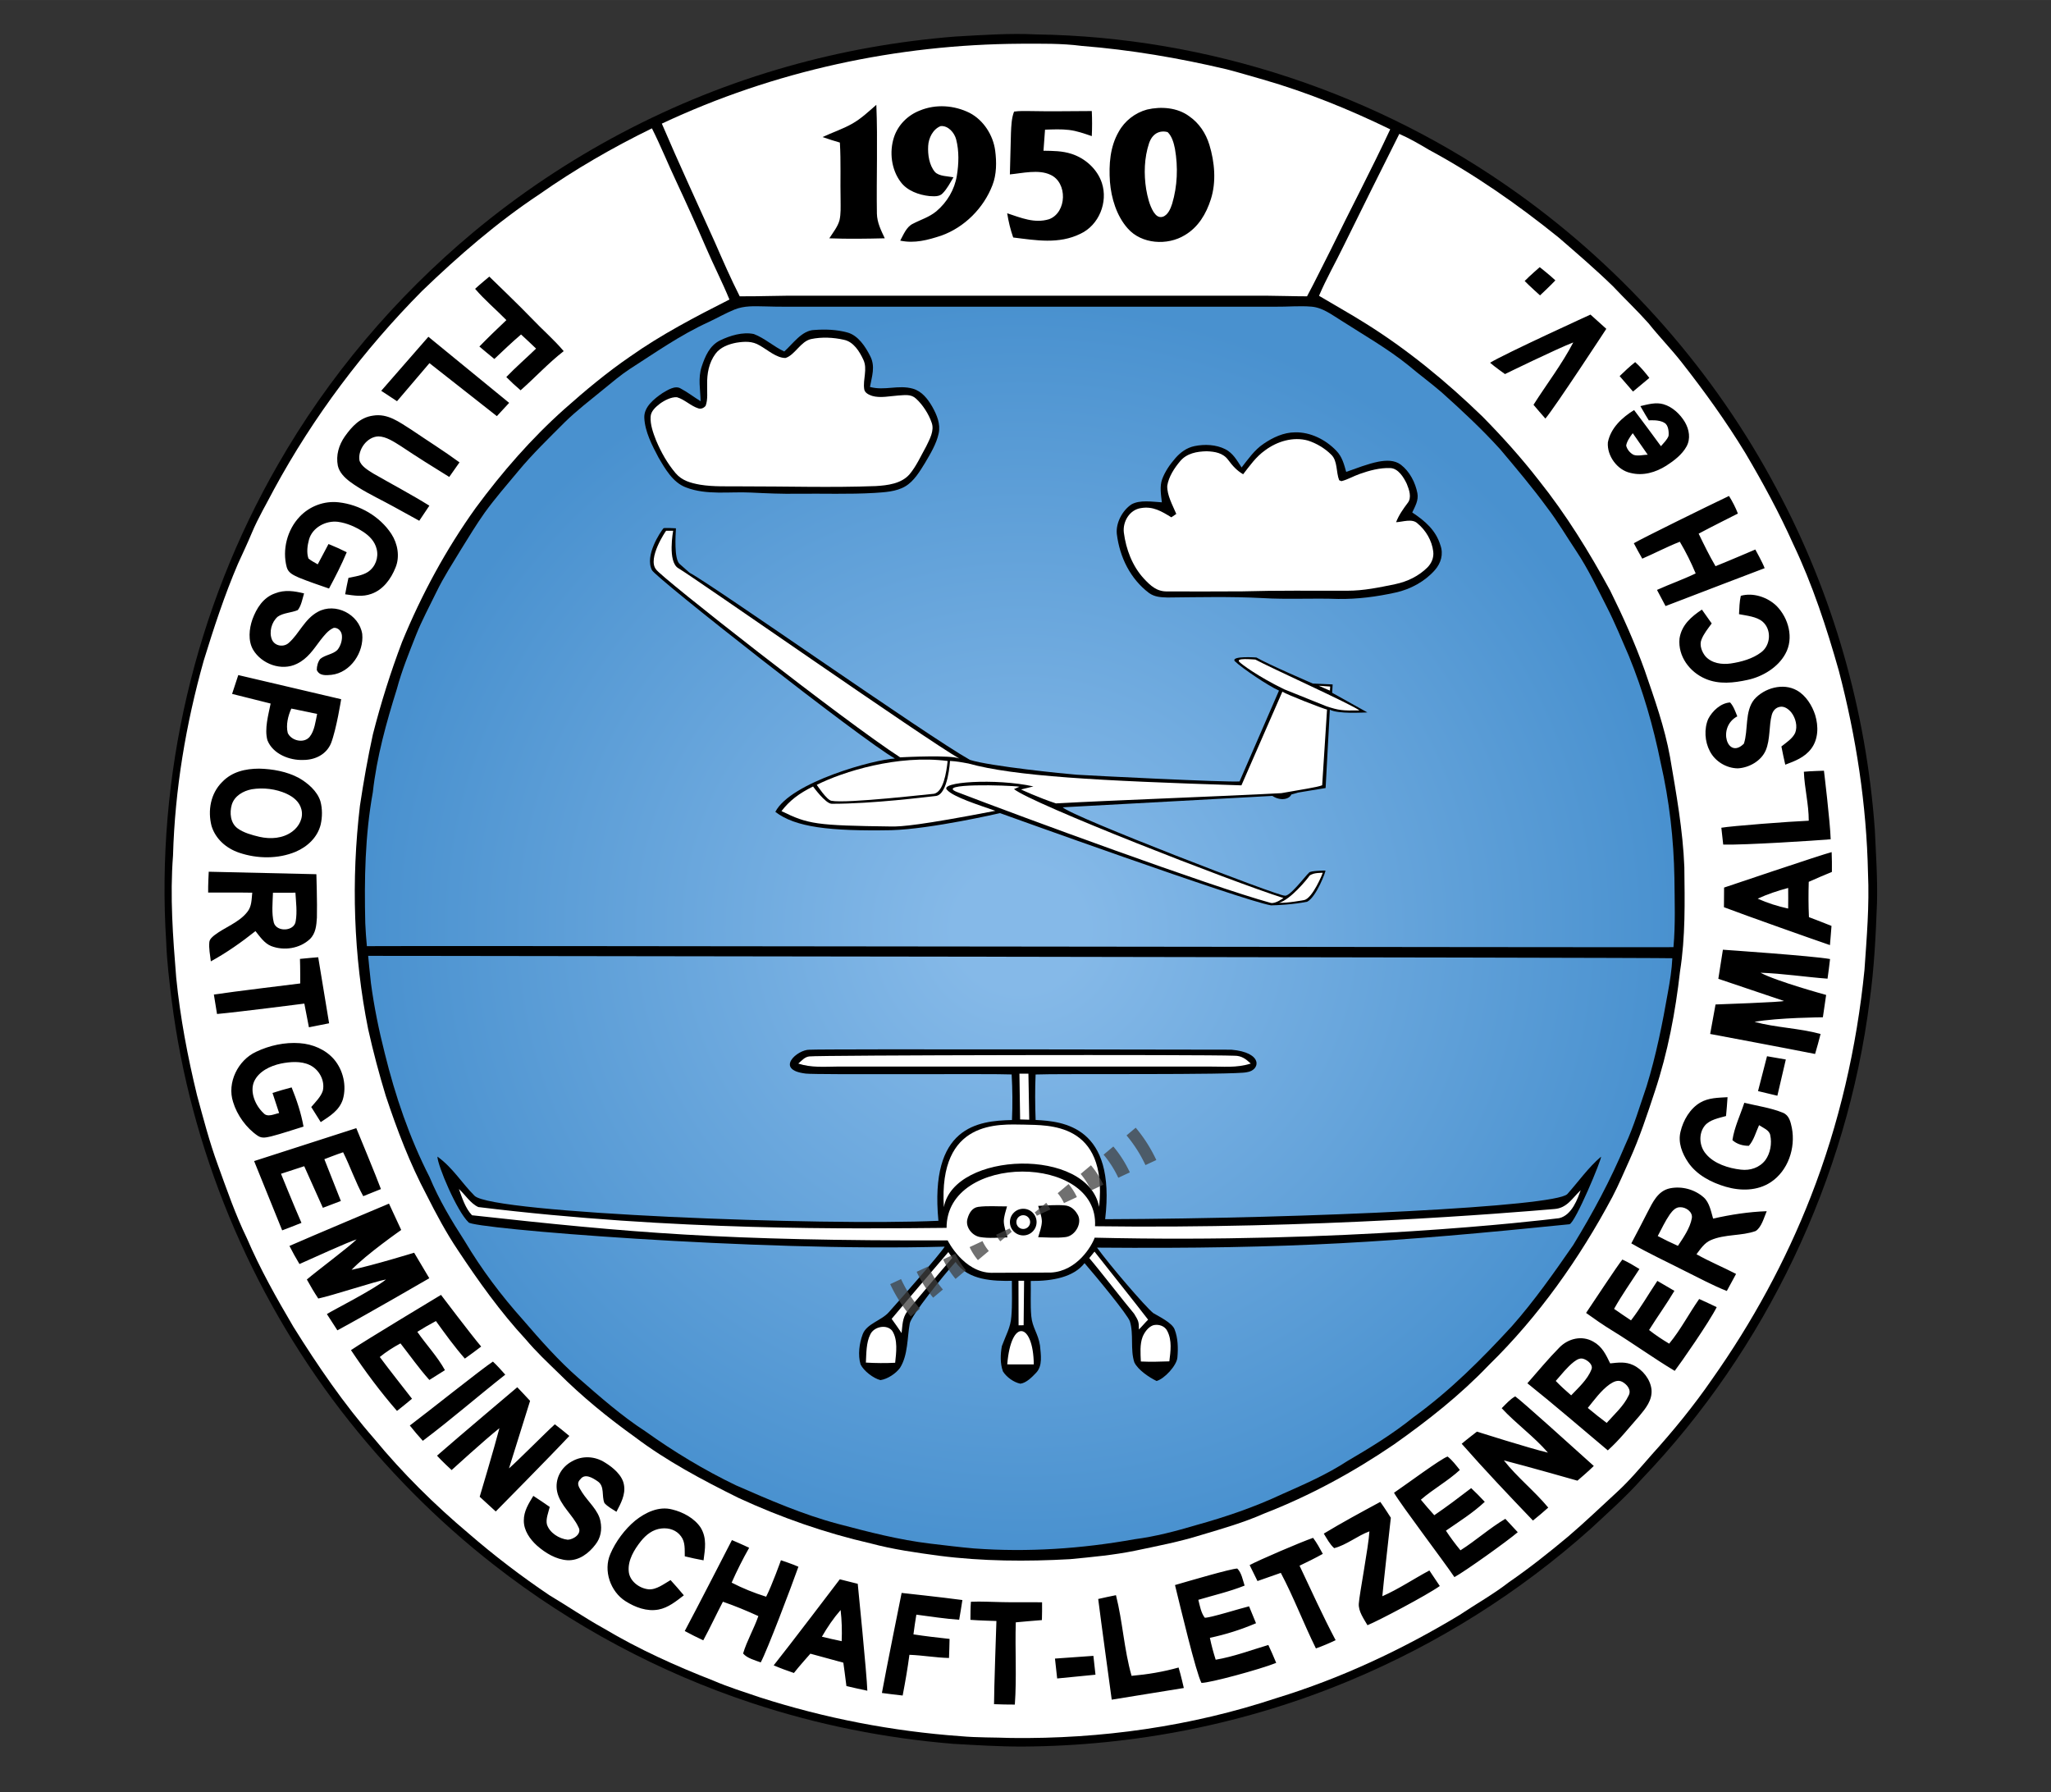 <?xml version="1.0" encoding="UTF-8" standalone="no"?>
<svg
   width="15.211in"
   height="13.289in"
   viewBox="0 0 1369 1196"
   version="1.1"
   id="svg61"
   sodipodi:docname="Logo2.svg"
   inkscape:version="1.1.2 (b8e25be833, 2022-02-05)"
   xmlns:inkscape="http://www.inkscape.org/namespaces/inkscape"
   xmlns:sodipodi="http://sodipodi.sourceforge.net/DTD/sodipodi-0.dtd"
   xmlns="http://www.w3.org/2000/svg"
   xmlns:svg="http://www.w3.org/2000/svg">
  <rect x="0" y="0" width="1369" height="1196" fill="#333333" stroke="none"/>
  <sodipodi:namedview
     id="namedview63"
     pagecolor="#505050"
     bordercolor="#eeeeee"
     borderopacity="1"
     inkscape:pageshadow="0"
     inkscape:pageopacity="0"
     inkscape:pagecheckerboard="0"
     inkscape:document-units="in"
     showgrid="false"
     inkscape:zoom="0.58632892"
     inkscape:cx="606.31497"
     inkscape:cy="492.8974"
     inkscape:window-width="1920"
     inkscape:window-height="986"
     inkscape:window-x="-11"
     inkscape:window-y="-11"
     inkscape:window-maximized="1"
     inkscape:current-layer="svg61" />
  <defs
     id="defs42">
    <radialGradient
       id="fsgColorGrad">
      <stop
         offset="10%"
         stop-color="#85b9e8"
         id="stop37" />
      <stop
         offset="100%"
         stop-color="#4991cf"
         id="stop39" />
    </radialGradient>
  </defs>
  <g
     id="Background"
     inkscape:label="Background">
    <path
       id="Border"
       fill="#000000"
       d="m 691.66,22.96 c 114.79,1.64 228.35,39.37 321.6,106.26 71.77,51.34 131.45,119.27 172.76,197.26 37.5,70.07 59.71,148.02 65.39,227.26 0.74,16.27 1.88,32.46 1.45,48.76 -0.82,21.84 -1.86,43.61 -4.89,65.28 -15.16,119.04 -69.22,232.53 -152.13,319.29 -10.67,11.99 -22.49,22.41 -34.2,33.31 -47.28,42.29 -101.74,76.56 -160.26,101.01 -69.17,29.02 -143.9,43.82 -218.88,44.23 -15.45,0.04 -30.84,-0.95 -46.25,-1.82 -45.6,-3.74 -90.74,-12.75 -134.16,-27.13 -62,-20.46 -120.4,-51.75 -171.89,-91.87 C 291.7,1014.82 257.24,979.92 227.48,941.27 166.69,862.01 127.2,766.79 114.6,667.67 113.01,654.75 111.4,641.71 110.94,628.69 103.89,518.27 130.21,406.25 185.35,310.36 219.18,251.16 263.79,198.5 316.1,154.84 377.22,104.04 449.1,65.97 525.61,44.4 562.19,34 599.7,27.41 637.6,24.38 c 17.88,-0.99 36.19,-2.32 54.06,-1.42 z" />
    <path
       id="WhiteBackground"
       fill="#ffffff"
       d="m 681.25,29.18 c 13.46,-0.02 27.32,-0.3 40.61,1.44 32.75,2.6 64.96,8.07 96.91,15.63 8.17,2.08 16.22,4.59 24.34,6.85 29.27,8.45 57.45,19.89 84.83,33.2 -12.64,27.13 -26.71,53.69 -39.8,80.6 -5.28,10.26 -10.24,20.67 -15.72,30.85 -8.72,0 -17.44,-0.34 -26.17,-0.39 -103.75,-0.01 -207.5,0 -311.25,-0.01 -13.76,-0.14 -27.5,0.49 -41.26,0.4 -6,-11.84 -11.28,-23.97 -16.6,-36.13 C 465.31,135.28 453.11,109.05 441.76,82.5 516.56,47.34 598.69,29.62 681.25,29.18 Z M 435.16,85.66 c 5.84,11.61 10.68,23.67 16.23,35.42 6.81,14.57 13.4,29.21 19.79,43.98 5.02,11.72 10.87,23.03 15.7,34.83 -22.54,11.39 -45.74,23.51 -66.37,38.11 -15.39,10.54 -29.83,22.6 -43.77,34.98 -22.12,19.73 -41.54,42.06 -59.13,65.87 -19.94,27.79 -36.23,57.92 -49.23,89.54 -7.65,20.16 -14.13,40.75 -19.47,61.65 -3.46,15.75 -6.26,31.76 -8.66,47.71 -5.87,49.56 -4.36,100.18 5.5,149.14 3.31,14.81 7.3,29.93 11.74,44.45 7.61,22.86 15.99,44.97 27.31,66.28 6.3,12.5 13.01,25.09 20.82,36.7 13.78,20.77 28.42,41.35 45.39,59.64 6.67,7.94 14.15,15 21.58,22.2 15.75,15.76 32.91,29.78 51.01,42.75 21.42,16.2 45.26,28.82 69.25,40.73 28.35,13.1 57.9,23.45 88.36,30.42 14.99,4.02 30.24,6.13 45.6,8.22 28.83,3.72 58.49,3.92 87.48,2.28 14.46,-1.41 29.07,-2.72 43.33,-5.64 14.79,-3.11 29.87,-6 44.27,-10.53 14.2,-4.23 28.35,-8.28 41.92,-14.29 30.58,-11.87 59.44,-27.58 86.53,-46.02 22.61,-15.96 44.15,-32.88 63.31,-52.93 33.38,-32.61 60.69,-71.27 82.6,-112.38 4.21,-8.02 7.74,-16.52 11.5,-24.78 6.7,-14.87 11.75,-30.2 16.85,-45.67 8.63,-26.01 13.71,-52.86 16.79,-80.06 3.66,-23.27 3.15,-46.05 2.88,-69.51 -0.91,-24.3 -5.46,-49.54 -9.54,-73.46 -3.61,-20.06 -10.39,-38.83 -16.97,-58.04 -6.52,-18.16 -14.48,-35.93 -23.05,-53.2 -13.91,-25.64 -29.43,-50.79 -47.67,-73.6 -11.59,-14.91 -24.26,-29.01 -37.52,-42.46 -24.03,-23.29 -50.23,-44.87 -78.68,-62.55 -9.99,-6.25 -20.3,-11.99 -30.42,-18.03 4.82,-11.37 10.94,-21.98 16.33,-33.11 12.36,-25.01 24.7,-50.02 37.26,-74.94 6.87,3.03 13.33,6.76 19.76,10.6 30.64,16.51 59.46,36.66 86.53,58.5 12.25,10.59 24.59,21.2 36.21,32.48 7.88,8.37 16.27,16.3 23.9,24.88 7,8.82 14.87,16.85 21.83,25.69 15.35,19.54 29.88,39.69 42.8,60.93 11.57,19.56 22.61,39.92 31.9,60.67 12.82,26.86 22.35,55.95 30.44,84.54 11.56,44.15 18.53,89.43 19.47,135.1 0.98,21.64 -0.86,42.99 -2.35,64.54 -5.15,51.63 -16.94,103 -35.85,151.37 -16.83,43.11 -39.1,83.9 -65.79,121.69 -12.25,17.8 -26.07,34.7 -40.57,50.71 -7.41,8.45 -14.56,16.99 -22.87,24.63 -10.87,9.96 -21.46,20.2 -32.7,29.76 -12.78,10.7 -25.82,21.04 -39.56,30.5 -10.47,8.14 -22,14.54 -32.99,21.91 -38.22,23.08 -79.42,42.37 -122.17,55.43 -56.98,18.92 -117.02,27.36 -177,26.61 -11.26,-0.44 -22.49,-0.16 -33.74,-1.19 -45.45,-3.25 -90.65,-11.97 -134.02,-25.91 -10.5,-3.56 -21.05,-6.86 -31.25,-11.24 -24.98,-9.75 -49.8,-20.95 -72.84,-34.7 -12.5,-6.91 -24.26,-14.96 -36.51,-22.28 -18.75,-12.64 -36.73,-26.35 -53.82,-41.16 -22.76,-19.17 -44.09,-40.23 -63.03,-63.22 -20.31,-23.25 -37.65,-48.61 -53.98,-74.76 -11.3,-19.19 -22.2,-38.54 -31,-59.03 -7.75,-15.95 -13.47,-32.62 -19.51,-49.26 -5.54,-15.15 -9.55,-30.64 -13.79,-46.19 -6.27,-25.8 -11.26,-52.04 -13.89,-78.48 -2.21,-27.28 -4.24,-54.08 -2.13,-81.48 1.25,-44.11 8.55,-87.59 20.47,-130.04 6.69,-21.72 13.9,-43.78 22.86,-64.66 3.12,-6.89 6.39,-13.69 9.28,-20.68 4.23,-10.11 9.74,-19.26 14.75,-28.97 26.38,-48.65 59.93,-93.16 98.85,-132.45 24.26,-23.36 50.03,-45.77 78.13,-64.41 23.87,-16.75 49.13,-31.35 75.33,-44.13 z" />
    <path
       id="BackgroundBlue"
       fill="url(#fsgColorGrad)"
       d="m 510.11,204.47 c 10,0.32 19.99,0.2 29.99,0.21 103.77,0 207.54,0 311.31,0 7.92,0.1 15.95,-0.7 23.84,-0.05 7.57,0.6 13.56,5.35 19.81,9.18 15.07,9.68 31.08,18.78 45.01,30.01 7.24,6.13 14.9,11.71 22.08,17.9 13.58,12.14 27.04,24.7 39.27,38.2 10.71,12.71 21.4,25.37 31.23,38.8 7.15,9.34 13.02,19.39 19.54,29.15 7.9,11.89 13.87,24.55 20.34,37.22 5.45,10.65 9.92,21.73 14.73,32.76 9.39,22.98 16.27,46.8 21.19,71.12 5.82,25.38 8.74,51.14 9.19,77.16 0.14,15.38 0.74,30.62 -0.64,45.99 -6.15,0.26 -864.19,-1.1 -872.12,-0.68 -0.46,-5.1 -0.87,-10.21 -1.07,-15.32 -0.7,-29.33 -0.19,-58.45 5.04,-87.39 2.63,-23.64 8.97,-46.32 16.05,-68.94 3.3,-12.35 8.12,-24.11 12.79,-35.98 3.91,-9.85 9.06,-19.31 13.69,-28.88 4.82,-9.94 10.79,-19.02 16.48,-28.47 5.08,-8.18 10.1,-16.46 15.66,-24.33 6.95,-9.59 14.77,-18.56 22.34,-27.65 9.64,-11.62 20.43,-22 31.07,-32.68 8.14,-7.96 16.9,-14.64 25.68,-21.83 5.81,-4.72 11.32,-9.46 17.59,-13.61 17.27,-11.05 33.73,-22.73 52.47,-31.29 5.94,-2.76 11.66,-6.09 17.72,-8.54 6.46,-2.56 12.91,-2.19 19.72,-2.06 z m 606.14,435.03 c -0.37,7.75 -1.58,15.13 -2.9,22.47 -3.7,21.17 -7.95,42.47 -14.3,63.02 -4.59,13.34 -8.4,26.57 -14.35,39.38 -9.65,23.09 -21.58,45.29 -34.66,66.61 -12.75,18.43 -26.02,37.3 -40.86,54.07 -20.27,22.05 -41.27,43.07 -65.61,60.69 -13.88,11.21 -28.95,20.41 -44.32,29.39 -13.63,8.91 -28.38,15.33 -43.21,21.91 -18.62,8.75 -38.05,15.39 -57.87,20.86 -13.46,4 -26.95,7.54 -40.91,9.36 -35.37,6.34 -71.28,8.79 -107.15,6.14 -9.69,-0.84 -19.34,-2.08 -29.01,-3.2 -21.22,-2.54 -41.21,-7.76 -61.87,-13.21 -23.57,-6.29 -45.57,-15.92 -68.04,-25.73 -21.05,-10.13 -41.33,-22.35 -60.32,-35.95 -16.09,-10.43 -30.16,-22.9 -44.59,-35.46 -13.6,-11.91 -25.45,-25.36 -37.22,-39.03 -14.55,-16.25 -27.65,-33.68 -38.82,-52.43 -8.9,-13.79 -17.22,-27.66 -23.54,-42.87 -13.4,-26.22 -22.86,-54.05 -29.89,-82.59 -3.94,-15.46 -7.13,-31.11 -9.24,-46.93 -0.61,-5.05 -1.83,-18.09 -1.83,-18.09 0,0 859.66,1.09 870.51,1.59 z" />
  </g>
  <g
     id="Clouds"
     inkscape:label="Clouds"
     transform="translate(62.836,-123.911)">
    <g
       id="CloudL"
       inkscape:label="CloudL"
       transform="translate(-164.14,41.271)">
      <path
         id="CloudLBlack"
         fill="#000000"
         d="m 644.85,302.86 c 7.27,-0.56 14.92,-0.29 21.99,1.65 7.24,1.89 12.22,9.59 15.36,15.88 3.49,6.88 1.06,13.41 -0.21,20.49 9.84,2.68 18.89,-1.6 28.62,1.15 6,1.7 9.94,6.83 12.94,11.99 3.04,5.45 5.69,11.51 4.3,17.89 -1.48,6.9 -5.52,13.57 -9.08,19.61 -3.49,5.67 -7.4,12.3 -13.27,15.73 -6.07,3.58 -13.78,3.89 -20.65,4.36 -17.03,0.99 -34.19,0.33 -51.26,0.54 -10.42,0.17 -20.81,-0.28 -31.23,-0.8 -14.21,-0.69 -29.42,1.84 -42.97,-3.35 -8.87,-3.17 -14.05,-12.36 -18.56,-20.06 -4.25,-7.98 -9.07,-17.31 -9.46,-26.48 -0.32,-7.34 6.64,-12.72 12.07,-16.45 3.28,-1.92 8.5,-5.45 12.26,-3.06 4.63,2.43 8.79,5.73 13.26,8.46 -0.2,-7.9 -1.8,-15.27 0.63,-22.88 2.33,-7.02 5.31,-14.25 12.34,-17.71 6.64,-3.22 15.19,-5.84 22.56,-4.26 7.24,2.76 13.2,8.36 20.29,11.65 5.76,-5.1 11.76,-14.13 20.07,-14.35 z" />
      <path
         id="CloudLWhite"
         fill="#ffffff"
         d="m 664.6,309.4 c 6.45,1.32 10.44,7.83 13,13.37 2.88,6.12 -0.39,13.01 0.53,19.43 0.27,2.64 3.08,3.88 5.29,4.64 5.36,1.62 12.01,0.12 17.5,-0.26 4.22,-0.22 8.45,-1.09 11.83,2.11 4.48,4.07 8.48,10.31 10.42,16.03 1.97,5.33 -1.4,11.14 -3.66,15.85 -3.51,6.27 -6.58,13.27 -11.25,18.77 -5.5,6.14 -14.59,7.22 -22.34,7.69 -29.73,1.13 -59.84,0.15 -89.5,0.2 -9.17,-0.12 -18.86,0.38 -27.9,-1.13 -6.18,-1.12 -11.91,-2.64 -16.17,-7.58 -5.54,-6.49 -9.84,-14.15 -13.13,-22.01 -1.9,-4.81 -3.95,-10.44 -3.64,-15.69 0.14,-3.78 3.33,-6.5 6.08,-8.68 2.95,-2.18 7.74,-4.74 11.53,-4.39 5.04,1.46 9.24,5.86 14.23,7.42 1.89,0.57 3.7,-0.22 4.89,-1.72 1.61,-4.26 0.87,-9.59 1,-14.09 -0.13,-7.39 1.12,-14.57 5.59,-20.65 3.25,-4.36 8.67,-6.35 13.84,-7.35 5.43,-0.86 10.74,-1.2 15.61,1.82 5.11,2.79 11.25,8.44 17.28,8.36 6.28,-1.96 10.08,-11.09 17.08,-12.62 7.06,-1.49 14.88,-1.11 21.89,0.48 z"></path>
    </g>
    <g
       id="CloudR"
       inkscape:label="CloudR"
       transform="translate(-102.332,143.105)">
      <path
         id="CloudRBlack"
         fill="#000000"
         d="m 903.9,269.34 c 10.33,-0.28 20.56,4.95 27.57,12.29 3.91,4.04 5.1,8.89 6.58,14.1 7.07,-2.45 14.27,-5.38 21.63,-6.84 5.13,-0.9 10.55,-1.21 14.94,2.11 5.81,4.5 9.6,11.83 10.96,18.96 0.89,4.76 -1.51,8.7 -3.44,12.85 8.47,5.62 15.76,11.81 18.81,21.91 2.13,5.96 0.35,11.92 -3.72,16.57 -6.72,7.6 -16.31,12.81 -26.2,14.96 -12.64,2.8 -25.42,4.46 -38.38,4.28 -16.71,-0.61 -33.87,0.43 -50.55,-0.58 -21.22,-1.1 -42.05,-0.59 -63.29,-0.39 -4.45,-0.13 -8.59,-0.31 -12.35,-2.99 -12.58,-9.52 -19.62,-24.02 -21.52,-39.49 -0.71,-7.31 3.68,-15.53 9.68,-19.6 5.61,-3.27 14.13,-1.78 20.39,-1.44 -0.56,-5.03 -1.56,-10.65 0.23,-15.5 1.9,-5.09 5.12,-9.74 8.66,-13.82 3.46,-4 7.68,-7.14 12.95,-8.21 6.68,-1.37 14.38,-1.05 20.53,2.09 5.17,2.62 7.78,7.53 10.85,12.18 4.53,-5.75 8.53,-11.63 14.66,-15.8 6.24,-4.22 13.34,-7.6 21.01,-7.64 z" />
      <path
         id="CloudRWhite"
         fill="#ffffff"
         d="m 912.535,274.83 c 5.63,1.78 11.36,5.21 15.53,9.41 4.35,4.15 3.15,11.66 5.3,17.06 0,0 1.5,0.62 1.5,0.62 4.21,-1.04 8.1,-3.4 12.21,-4.82 6.43,-2.29 13.51,-4.19 20.37,-3.92 5.31,0.13 9.04,6.25 11.05,10.53 1.54,3.82 3.53,9.25 0.53,12.84 -3.02,4.07 -5.84,7.99 -7.67,12.76 4.48,-0.17 10.75,-2.69 14.38,0.88 5.55,4.61 9.53,11.43 10.41,18.62 0.53,4.09 -1.1,7.92 -3.97,10.79 -5.9,5.79 -13.4,9.39 -21.47,11.07 -10.69,2.2 -21.06,4.4 -32.05,4.37 -23.33,0.04 -46.65,-0.25 -69.98,0.42 -16.69,0.07 -33.42,0.13 -50.11,0.05 -6.95,0.13 -11.15,-3.83 -15.55,-8.55 -7.71,-8.34 -11.95,-19.61 -13.38,-30.75 -0.85,-7.32 3.85,-15.28 11.54,-16.34 7.94,-1.33 13.75,2.23 20.17,6.18 1.1,-0.75 2.2,-1.5 3.3,-2.26 -2.38,-5.64 -6.29,-12.6 -6.03,-18.81 0.97,-6.07 4.77,-11.87 8.68,-16.48 4.4,-5.2 11.14,-6.4 17.6,-6.53 5.48,0.18 11,1.09 14.42,5.82 2.87,3.87 5.71,7.07 9.95,9.52 4.55,-5.85 8.49,-11.57 14.63,-15.96 8.06,-6.01 18.73,-9.26 28.64,-6.52 z" />
    </g>
  </g>
  <g
     id="Ls8"
     inkscape:label="Ls8"
     transform="matrix(0.8,0,0,0.8,126.421,106.929)">
    <path
       id="Ls8Border"
       fill="#000000"
       d="M 488.88,543.62 C 501.62,518.75 572,499.75 588.62,499.12 560.69,483.31 387.35,347.04 385.88,341.88 c -6.13,-12.13 7.04,-31.74 9.67,-34.86 0.36,-0.52 10.39,0.04 10.39,0.04 -0.36,6.14 -1.52,25.17 2.87,29.56 0,0 8.5,7.5 8.5,7.5 19.69,10.38 198.19,136.13 233.94,156.13 16.25,5.25 79.75,11.71 89.13,12.37 9.37,0.67 125.62,6.47 135.81,5.6 0,0 32.9,-75.77 32.9,-75.77 -8.47,-3.7 -30.7,-18.54 -36.96,-24.62 -3.04,-4.57 18.13,-3 18.13,-3 9.78,5.74 47.05,21.73 47.05,21.73 0,0 16.57,0.75 16.57,0.75 0,0 -0.43,6.96 -0.43,6.96 0,0 29.38,16.38 29.38,16.38 -3.44,0.05 -24.35,1.48 -31.31,-2.3 0,0 -3.52,65.38 -3.52,65.38 0,0 -23.45,3.84 -23.17,3.84 0.27,0 -5.44,1.56 -5.44,1.56 -1.65,3.91 -8.91,5.74 -15.82,1.17 0,0 -174.93,9.52 -174.93,9.52 7.18,7.54 181.54,74.73 185,73.63 3.92,1.83 17.35,-16.29 20.56,-19.16 1.13,-1.69 13.63,-1.71 13.63,-1.71 0.6,0.31 -7.45,21.86 -15.14,25.98 -11.75,2.39 -25.12,2.96 -30.25,3.06 -24.26,-4.17 -226.11,-76.95 -226.11,-76.95 0,0 -57.6,13.33 -90.69,14.24 -51.46,0.91 -80.02,-2.41 -96.76,-15.29 z" />
    <path
       id="Ls8White"
       fill="#ffffff"
       d="M 913.45,441.36 C 891.66,430.78 877.56,420.27 876,418.45 c -3.12,-3.4 10.05,-2.03 13.36,-1.9 12.26,6.7 81.52,37.95 86.82,42.45 -14.36,0.27 -17.18,-0.09 -27.45,-3.45 0,0 -35.28,-14.19 -35.28,-14.19 z M 593,498.12 c 5,-0.24 42.12,-2.12 49.38,1 C 616.25,484.5 421.42,348.25 408,340.38 c -9.25,-5.26 -4.38,-31.26 -4.38,-31.26 0,0 -5.69,0 -5.87,0 -0.18,0 -15.84,23.06 -8.39,32.24 3,5.64 157.55,126.95 203.64,156.76 z m 99.55,24.52 c 0,0 -4.55,1.98 -4.55,1.98 15,12.19 181.42,77.15 224.78,90.86 0,0 -6.61,5 -10.52,4.09 C 851.6,605.63 694,547.67 640.55,527.09 c -19.28,-7.54 42.89,-5.82 52,-4.45 z m 252.57,-1.22 c -4.26,1.73 -16.94,3.49 -34.03,6.58 -50.36,2.73 -140.83,5.93 -188.09,8.55 -15,-4.94 -29.12,-11.61 -29.12,-11.61 0,0 10.31,-2.56 10.31,-2.56 -31.01,-6.93 -79.92,-3.83 -71.84,3.09 5.2,5.71 25.85,12.31 40.1,17.26 -62.9,12.18 -78.45,13.15 -86.27,13.09 C 522.38,555 516.38,553.88 494,543 c 6.62,-8.66 14.61,-14.82 26.36,-20.55 0,0 10.29,14.29 15.51,14.42 34.49,0.04 79.04,-5.69 86.95,-6.51 10.27,-1.27 11.79,-29.23 11.79,-29.23 5.51,0.29 9.87,1.1 15.27,2.12 38.37,10.63 106.96,14.43 227.87,18.25 0,0 34.16,-78.14 34.16,-78.14 4.64,2.82 32.91,13.77 37.28,14.95 0,0 -4.07,63.11 -4.07,63.11 z m -2.87,-83.04 c 0,0 9.56,0.68 9.56,0.68 0,0 -0.19,3.2 -0.19,3.38 0,0.18 -9.37,-4.06 -9.37,-4.06 z m -32.98,181.07 c 6.37,0.46 20.91,-2.27 20.91,-2.27 7,-1.63 15.36,-22.11 15.43,-22.7 0,0 -8.16,-0.39 -11.06,2.43 -2.1,3.09 -15.73,19.73 -25.28,22.54 z" />
    <path
       id="Ls8Canopy"
       fill="#ffffff"
       d="m 523.45,521.09 c 0,0 8.28,12.64 12.19,13.27 12.45,2.55 85.74,-6.04 85.74,-5.86 7.74,-1.88 10.17,-17.5 11.26,-27.32 -41.52,-5.43 -87.26,8.82 -109.19,19.91 z" />
  </g>
  <g
     id="Raddel"
     inkscape:label="Raddel">
    <path
       id="RaddelBorder"
       fill="#000000"
       d="m 540.31,700.57 c 8.64,-0.6 281.53,-0.03 281.53,-0.03 21.49,1.79 19.49,13.79 10.35,15.04 -7.36,1.93 -127.96,0.85 -140.95,1.51 -0.43,10.12 -0.36,20.23 0.02,30.35 18.41,0.89 53.74,4.23 46.41,66.23 138.01,-0.47 299.66,-8.34 308.41,-16.69 7.55,-8.41 13.91,-17.62 22.57,-25.04 0.63,1.39 -17.12,44.1 -21.06,45.1 C 929.67,829 863,833.67 732.25,832.64 c 7.81,10.91 32.11,39.36 37.57,43.72 3.69,2.19 12.54,6.47 14.17,10.79 2.32,5.81 2.45,12.65 1.9,18.8 -0.4,5.33 -8.66,14.27 -13.89,15.69 -4.91,-2.34 -12.51,-7.47 -14.86,-12.46 -2.81,-8.51 -0.28,-18.65 -2.96,-27.33 -1.46,-4.38 -22.6,-30.03 -30.27,-38.85 -7.24,9.33 -21.24,12 -35.9,11.9 0.17,7.48 -0.34,16.02 0.35,23.46 0.69,7.74 4.55,11.46 5.82,19.64 0.54,5.97 1.92,13.56 -2.64,18.21 -2.74,2.89 -6.45,6.7 -10.45,7.24 -4.4,-0.87 -9.26,-4.37 -11.64,-8.18 -1.95,-5.24 -1.73,-11.5 -0.72,-16.91 2.72,-7.45 5.86,-12.56 6.32,-19.73 0.7,-7.9 0.31,-15.91 0.35,-23.83 -11.73,0.2 -29.4,-0.13 -37.56,-12.61 -8.23,9.09 -29.69,35.83 -30.6,41.06 -1.74,9.49 -1.1,21.1 -6.51,29.65 -2.83,3.85 -8.36,7.47 -13.06,8.16 -4.65,-1.14 -11.2,-6.15 -13.28,-10.5 -1.86,-6.32 -0.85,-14.01 1.44,-20.12 2.69,-7.11 12.51,-9.05 17.54,-14.81 7.88,-8.82 33.78,-38.27 37.18,-43.63 C 505,835.5 314.16,819.87 312.75,815.75 305,808.5 291.99,777.64 291.97,771.89 c 10.29,7.41 16.12,17.47 24.8,26.18 11.98,11.68 232.48,20.18 309.61,16.66 -6.05,-63.06 26.29,-66.73 49.09,-67.25 0.45,-10.15 0.35,-20.27 -0.21,-30.42 -12.14,-0.61 -130.09,0.32 -137.4,-0.57 -21.19,-2.49 -5.53,-16.16 2.45,-15.92 z" />
    <path
       id="RaddelWhite"
       fill="#ffffff"
       d="m 540.12,705.04 c 5.72,-0.87 263.11,-1.32 283.89,-0.47 4.69,-0.03 7.59,2.19 10.84,5.22 -9.6,3.09 -18.58,1.91 -28.45,2 -82.52,0.06 -165.03,0.01 -247.55,0.02 -8.94,0.07 -17.34,0.83 -26.02,-2 2.21,-1.86 4.24,-4.41 7.29,-4.77 z m 146.33,11.51 c 0,0 0.55,30.72 0.55,30.72 0,0 -6.09,-0.18 -6.09,-0.18 0,0 -0.46,-30.54 -0.46,-30.54 0,0 6,0 6,0 z m -2.81,34 c 15.63,0.54 55.81,-2 50,54.9 -7.64,-40 -96.73,-37.09 -103.64,0.19 -3.64,-58.73 36.91,-55.28 53.64,-55.09 z m -21.82,98.9 c 0,0 39.61,-0.17 39.61,-0.17 17.66,-0.92 27.46,-18.08 29.24,-23.28 166.91,3.97 294.83,-11.15 310.03,-13.01 8.63,-1.99 12.48,-13.36 14.37,-18.66 -5.67,5.33 -9.07,11.95 -17.63,12.55 -31.56,2.65 -160.44,13.45 -306.53,11.48 2.73,-48.54 -99.23,-49.09 -99.09,1.09 -62.45,0.58 -181.15,2.22 -312.55,-13.89 -5.18,-2.33 -8.79,-8.26 -12.95,-12.05 2.1,5.89 4.35,12.95 8.75,17.53 105.6,11.63 167.54,17.15 317.48,16.78 0,0 10.52,21.38 29.27,21.63 z M 633,835.62 c 0,0 2.64,3.83 2.64,3.83 0,0 -26.58,31.02 -30.09,35.8 -3.27,4.38 -3.16,9.23 -3.75,14.43 -2.15,-3.22 -4.39,-6.38 -6.64,-9.51 8.7,-10.55 37.84,-44.55 37.84,-44.55 z m 97.56,-0.31 c 9.79,12.49 26.1,32.83 35.78,45.41 -1.76,1.7 -4.4,4.86 -6.16,6.55 0,-5.09 -0.18,-5.63 -3.18,-10.52 -6.72,-7.93 -23.17,-29.25 -29.94,-37.13 0,0 3.5,-4.31 3.5,-4.31 z m -50.75,19.44 c 0,0 3.75,0 3.75,0 0,0 -0.31,29.69 -0.31,29.69 0,0 -3.37,0.06 -3.37,0.06 0,0 -0.07,-29.75 -0.07,-29.75 z m -84.28,33.4 c 3.89,5.94 2.67,14.66 1.97,21.33 -6.54,0.32 -13.01,0.28 -19.54,-0.12 0.33,-6.02 0.16,-13.35 2.95,-18.8 2.4,-5.2 10.9,-7.02 14.62,-2.41 z m 94.5,22.42 c 0,0 -17.72,-0.01 -17.72,-0.01 2.63,-31.5 17.44,-27.68 17.72,0.01 z m 89.14,-22.23 c 3.22,6.25 2.17,13.51 1.34,20.2 -6.34,0.25 -12.67,0.38 -19.01,0.1 -0.24,-5.22 -0.75,-11.44 1.15,-16.4 1.26,-3.1 3.69,-6.5 6.92,-7.74 3.53,-1.03 7.97,0.33 9.6,3.84 z" />
    <path
       id="Inlets"
       fill="#000000"
       d="m 718.87,809.88 c 4.2,5.75 -1.03,15.02 -7.69,15.73 -5.99,0.75 -12.2,0.19 -18.22,0.08 0.99,-3.42 2.42,-7.11 2.47,-10.7 -0.15,-3.42 -1.49,-6.93 -2.47,-10.2 5.88,-0.26 11.92,-0.85 17.78,-0.32 3.53,0.27 6.34,2.45 8.13,5.41 z m -65.94,-4.44 c 6.32,-0.83 12.88,-0.25 19.24,-0.32 -0.87,3.14 -2.02,6.47 -2.16,9.73 0.04,3.67 1.46,7.45 2.44,10.95 -6,0.14 -12.38,0.78 -18.32,-0.22 -5.37,-0.93 -10.05,-6.86 -8.31,-12.36 0.96,-3.55 3.11,-7.25 7.11,-7.78 z" />
    <circle
       id="SpinnerOuter"
       cx="683"
       cy="815.6"
       r="8.9"
       fill="#000000" />
    <circle
       id="SpinnerInner"
       cx="683"
       cy="815.6"
       r="4.6"
       fill="#ffffff" />
    <path
       id="Prop"
       fill="#404040"
       fill-opacity="0.75"
       d="m 701.126,807.148 a 20,20 0 0 0 -2.805,-4.403 l -7.66,6.428 a 10,10 0 0 1 1.403,2.202 l 9.063,-4.226 m -36.252,16.905 a 20,20 0 0 0 2.805,4.403 l 7.66,-6.428 a 10,10 0 0 1 -1.403,-2.202 l -9.063,4.226 m 53.925,-25.146 a 39.5,39.5 0 0 0 -5.54,-8.697 l -7.277,6.106 a 30,30 0 0 1 4.208,6.605 l 8.61,-4.015 m -71.598,33.387 a 39.5,39.5 0 0 0 5.54,8.697 l 7.277,-6.106 a 30,30 0 0 1 -4.208,-6.605 l -8.61,4.015 m 89.271,-41.628 a 59,59 0 0 0 -8.276,-12.99 l -6.894,5.785 a 50,50 0 0 1 7.013,11.008 l 8.157,-3.804 m -106.944,49.869 a 59,59 0 0 0 8.276,12.99 l 6.894,-5.785 a 50,50 0 0 1 -7.013,-11.008 l -8.157,3.804 m 124.617,-58.11 a 78.5,78.5 0 0 0 -11.011,-17.283 l -6.511,5.464 a 70,70 0 0 1 9.818,15.412 l 7.704,-3.592 m -142.29,66.351 a 78.5,78.5 0 0 0 11.011,17.283 l 6.511,-5.464 a 70,70 0 0 1 -9.818,-15.412 l -7.704,3.592 m 159.963,-74.592 a 98,98 0 0 0 -13.746,-21.577 l -6.128,5.142 a 90,90 0 0 1 12.624,19.815 l 7.25,-3.381 m -177.636,82.833 a 98,98 0 0 0 13.746,21.577 l 6.128,-5.142 a 90,90 0 0 1 -12.624,-19.815 l -7.25,3.381" />
  </g>
  <g
     id="Text"
     inkscape:label="Text"
     sodipodi:insensitive="true">
    <path
       id="1950"
       fill="#000000"
       d="m 584.94,69.95 c 0.99,24.14 0,48.39 0.37,72.56 0.15,6.13 2.72,11.1 5.26,16.52 -12.33,0.3 -24.69,0.49 -37.02,0.01 2.4,-3.76 5.71,-7.82 6.83,-12.18 0.94,-4.23 0.7,-8.84 0.7,-13.14 -0.29,-12.9 0.29,-25.69 -0.48,-38.58 -3.89,-1.12 -7.74,-2.33 -11.54,-3.68 6.54,-3.08 13.57,-5.38 19.82,-8.94 6.04,-3.44 10.86,-8.06 16.06,-12.57 z m 62.33,5.42 c 9.24,4.83 15.65,14.89 16.99,25.12 0.99,7.56 1,15.9 -1.83,23.1 -5.86,15.27 -18.67,28.13 -34.12,33.65 -9.08,2.98 -17.81,5.36 -27.43,3.35 2.17,-3.95 4.16,-9.25 8.46,-11.27 5.37,-2.81 10.76,-4.31 15.6,-8.27 7.18,-6.03 12.24,-14.51 13.73,-23.81 1.31,-7.88 1.57,-16.41 -0.45,-24.17 -1.15,-4.49 -5.3,-9.35 -10.31,-8.93 -5.18,2 -8.11,7.97 -8.37,13.26 -0.34,5.74 0.67,12.81 4.5,17.35 2.77,2.96 8.6,2.81 12.36,3.56 -2.13,3.61 -4.22,7.69 -7.19,10.7 -2.2,2.43 -5.88,1.98 -8.83,1.84 -7.01,-0.74 -14.91,-3.55 -19.21,-9.44 -6.24,-8.27 -7.65,-20.04 -4.47,-29.79 2.7,-8.25 9.2,-14.72 17.24,-17.85 10.72,-4.45 23.01,-3.56 33.33,1.6 z m 29.6,-0.9 c 3.53,-0.52 7.2,-0.37 10.76,-0.35 13.69,0.3 27.41,0.01 41.12,-0.02 0.26,5.6 0.26,11.12 0,16.73 -5.04,-1.69 -9.82,-3.46 -15.16,-4.11 -5.22,-0.63 -10.77,-0.36 -16.05,-0.19 -0.38,4.68 -0.7,9.37 -1.04,14.06 6.43,0.11 12.47,0.08 18.68,2.08 9.19,2.95 17.24,10.16 20.3,19.43 4.22,12.83 -1.96,28.16 -14.32,33.92 -14.44,7.08 -29.65,4.35 -44.87,2.47 -1.87,-5.3 -3.13,-10.62 -4.02,-16.17 9.1,2.99 18.28,6.97 28,3.96 11.89,-4.45 12.45,-24.54 0.78,-29.68 -7.84,-3.69 -18.63,-1 -26.98,-0.21 0.19,-9.24 0.5,-18.46 0.72,-27.68 0.22,-4.65 0.35,-9.86 2.08,-14.24 z m 88.78,-1.37 c 9.3,-2.18 20.23,-1.38 28.12,4.48 6.64,4.59 11.11,11.38 13.46,19.04 3.53,11.58 4.72,24.73 0.97,36.41 -3.1,9.7 -8.37,18.61 -17.36,23.9 -11.57,7.11 -28.91,6.05 -38.13,-4.52 -7.42,-8.34 -10.97,-20.19 -11.85,-31.12 -0.76,-11.41 0.01,-23.31 5.88,-33.41 3.95,-7.21 10.99,-12.65 18.91,-14.78 z" />
    <path
       id="FlugsportText"
       fill="#000000"
       d="m 326.61,184.6 c 0,0 21.67,20.88 28.35,27.96 7.02,7.42 14.7,13.96 21.3,21.78 -10.28,8 -19.02,17.56 -28.77,26.13 -3.3,-2.82 -6.5,-5.75 -9.54,-8.84 6.35,-6.63 13.28,-12.6 19.87,-18.99 -3.31,-3.18 -6.63,-6.34 -10.03,-9.42 -6.15,5.22 -11.95,10.82 -17.82,16.35 -3.36,-2.72 -6.67,-5.52 -9.99,-8.31 5.87,-6.03 11.92,-11.86 18.03,-17.63 -6.91,-7.06 -14.45,-13.36 -20.89,-20.88 3,-2.79 9.49,-8.15 9.49,-8.15 z m -40.67,40.15 c 0,0 53.91,44.11 53.91,44.11 0,0 -8.2,8.86 -8.2,8.86 0,0 -45,-35.37 -45,-35.37 0,0 -21.65,25.41 -21.65,25.41 0,0 -10.54,-6.95 -10.54,-6.95 0,0 31.48,-36.06 31.48,-36.06 z m -37.02,52.64 c 9.95,-1.69 17.68,4.4 25.59,9.34 10.72,7.3 21.74,14.18 32.2,21.84 -2.27,3.25 -4.55,6.49 -6.84,9.73 -10.94,-6.74 -21.82,-13.55 -32.5,-20.71 -4.27,-2.66 -9.62,-6.3 -14.8,-6.35 -7.54,0.22 -13.8,8.75 -12.64,16 1.08,3.92 5.91,6.67 9.15,8.72 12.48,7.18 25.28,13.91 37.52,21.51 -2.22,3.38 -4.47,6.73 -6.75,10.07 -7.55,-4.07 -14.98,-8.36 -22.58,-12.35 -7.92,-4.17 -16.54,-8.4 -23.74,-13.77 -3.55,-2.71 -7.01,-6.11 -8.03,-10.63 -1.36,-6.93 0.67,-13.78 4.64,-19.49 4.78,-6.67 10.18,-12.72 18.78,-13.91 z m -22.84,57.84 c 13.89,1.54 27.43,9.32 35.14,21.07 4.23,6.49 5.82,15.22 2.77,22.51 -2.98,7.5 -8.23,14.78 -16.13,17.53 -5.94,2.15 -11.4,1.13 -17.47,0.28 0.69,-3.66 1.36,-7.33 2.2,-10.95 4.22,-0.93 9.34,-1.56 13,-3.97 4.96,-3.29 7.29,-9.57 5.82,-15.31 -1.23,-5.07 -4.69,-8.61 -8.9,-11.43 -5.08,-3.32 -10.97,-5.93 -17.02,-6.73 -7.99,-0.95 -16.94,3.77 -19.21,11.78 -1.08,3.96 -1.76,8.76 -0.39,12.71 1.84,1.54 4.11,2.71 6.2,3.9 2.41,-4.51 4.8,-9.03 7.19,-13.55 4.15,1.65 8.17,3.47 12.16,5.48 -3.46,8.32 -7.57,16.31 -11.82,24.23 -6.74,-2.35 -13.54,-4.61 -20.15,-7.31 -3.4,-1.59 -6.97,-2.94 -8.07,-6.91 -3.14,-11.62 0.3,-24.96 8.59,-33.69 6.67,-7.09 16.4,-10.74 26.09,-9.64 z m -23.12,60.79 c -1.1,3.61 -1.81,8.13 -4.19,11.14 -4.15,1.79 -9.67,1.79 -13.37,4.38 -4.15,3.56 -5.99,10.33 -3.85,15.4 1.95,4.33 7.85,5.19 11.25,2.06 6.95,-6.13 10.45,-15.85 19.34,-20.67 11.74,-6.49 27.57,1.63 29.64,14.73 1.24,12.27 -7.75,25.82 -20.49,27.3 -3.6,0.37 -8.15,0.8 -9.84,-3.24 0,-2.54 0.71,-5.31 2.28,-7.34 3.17,-2.73 8.47,-3.05 11.45,-6 2.14,-2.56 3.4,-6.52 3.02,-9.84 -0.3,-2.75 -2.52,-5.17 -5.41,-4.94 -3.69,1.47 -6.61,5.34 -9,8.37 -4.64,6.14 -8.43,12.16 -15.64,15.64 -10.25,5.08 -23.61,0.13 -29.26,-9.49 -3.4,-5.95 -2.61,-13.9 -0.42,-20.14 2.74,-7.48 7.22,-14.64 15.11,-17.38 6.52,-2.59 12.79,-1.57 19.38,0.02 z m -43.91,54.51 c 0,0 68.67,16.11 68.67,16.11 0,0 -3.15,20.08 -6.78,29.42 -3.11,7.46 -10.61,11.11 -18.43,11.11 -9.25,0.42 -20.44,-4.01 -24.01,-13.16 -2.09,-7.56 0.65,-16.95 2.15,-24.48 0,0 -25.73,-6.44 -25.73,-6.44 0,0 4.13,-12.56 4.13,-12.56 z m 13.92,62.44 c 9,0.22 18.55,1.91 26.54,6.22 5.94,3.4 12.25,8.79 14.35,15.52 1.38,4.96 1.32,10.54 0.2,15.55 -2.1,8.54 -8.81,14.8 -16.69,18.17 -11.8,4.95 -25.79,4.73 -37.8,0.63 -8.5,-2.89 -15.64,-9.05 -18.36,-17.79 -2.65,-10.32 -0.66,-21.69 7.08,-29.38 6.56,-6.87 15.45,-8.88 24.68,-8.92 z m -33.64,68.8 c 0,0 71.85,1.66 71.85,1.66 0,0 0.62,19.36 0.35,29.02 -0.33,5.13 -0.75,10.43 -4.64,14.24 -6.77,6.38 -17.34,8 -25.92,4.68 -4.51,-1.83 -7.51,-6.3 -10.45,-9.97 -9.38,7.46 -19.27,14.43 -29.79,20.19 -0.48,-4.2 -1.42,-8.65 -1,-12.87 0.23,-1.98 1.87,-3.3 3.28,-4.49 7,-5.43 16.47,-8.46 22.03,-15.58 3.05,-3.74 2.84,-8.33 3.34,-12.89 -9.81,-0.18 -19.63,-0.02 -29.44,-0.1 -0.11,-4.53 0.39,-13.89 0.39,-13.89 z m 73.07,57.08 c 0,0 7.27,44.07 7.27,44.07 0,0 -13.47,2.67 -13.47,2.67 0,0 -3.06,-15.81 -3.06,-15.81 0,0 -43.9,5.63 -58.28,6.94 -0.7,-4.32 -1.4,-8.66 -2.1,-12.98 11.07,-1.74 57.63,-7.4 57.63,-7.4 0,0 0.06,-11.06 -0.17,-16.39 4.08,-0.47 12.18,-1.1 12.18,-1.1 z m -12.36,57.34 c 8.6,0.61 17.17,4.16 22.89,10.76 6.16,7.23 8.57,17.67 5.91,26.81 -2.42,7.39 -8.64,11.08 -14.75,15.12 -2.11,-3.36 -4.23,-6.72 -6.34,-10.08 2.74,-3.24 6.43,-6.79 7.73,-10.86 1.57,-6.87 -2.54,-14.33 -8.85,-17.21 -5.66,-2.72 -13.06,-2.15 -19.05,-0.94 -7.06,1.49 -14.9,5.14 -18.01,12.08 -2.96,7.03 0.97,16.04 6.27,20.94 2.64,3.15 7.18,0.65 10.47,0.03 -1.44,-4.48 -2.93,-8.96 -4.41,-13.43 4.22,-1.36 8.47,-2.59 12.76,-3.7 3.44,8.49 6.31,17.12 7.94,26.15 -7.2,2.18 -14.34,4.67 -21.63,6.54 -3.2,0.67 -6.08,1.57 -9,-0.46 -7.51,-5.08 -13.78,-13.77 -16.37,-22.46 -4.22,-12.86 3.23,-27.9 15.29,-33.51 8.98,-4.28 19.21,-6.52 29.15,-5.78 z m 37.78,56.72 c 0,0 13.93,33.63 16.44,40.65 -3.91,1.61 -7.85,3.19 -11.79,4.74 -5.24,-9.46 -8.61,-19.68 -13.45,-29.31 -3.93,1.29 -12.52,4.63 -12.52,4.63 0,0 11.03,27.9 11.03,27.9 0,0 -12.02,4.55 -12.02,4.55 0,0 -12.45,-27.76 -12.45,-27.76 0,0 -15.5,5.05 -15.5,5.05 0,0 8.88,21.9 13.66,32.76 -4.25,1.75 -12.87,5 -12.87,5 0,0 -18.73,-46.24 -18.73,-46.24 0,0 68.2,-21.97 68.2,-21.97 z m 21.82,50.36 c 0,0 8.16,17.58 8.16,17.58 0,0 -23.48,16.39 -33.13,26.6 14.13,-2.9 41.76,-11.41 41.76,-11.41 0,0 10.12,17.03 10.12,17.03 0,0 -40.68,23.63 -61.35,34.77 -2.31,-3.65 -4.65,-7.26 -7.01,-10.85 3.6,-2.39 30.67,-15.98 39.46,-23.09 -6.3,1 -36.06,10.81 -45.21,12.71 -2.74,-4.14 -5.25,-8.34 -7.62,-12.7 6.18,-5.31 28.95,-22.35 33.19,-26.76 -5.18,1.5 -30.31,12.97 -38.12,16.44 -2.37,-3.95 -4.62,-7.96 -6.69,-12.08 14.44,-6.37 66.44,-28.24 66.44,-28.24 z m 34.72,60.91 c 0,0 20.62,27.26 26.81,34.48 -3.57,2.75 -7.21,5.43 -10.89,8.04 -6.97,-7.94 -13.13,-16.5 -19.31,-25.05 -4.24,2.24 -8.36,4.61 -12.41,7.19 6.02,8.73 13.24,16.23 18.43,25.58 -3.46,2.18 -6.92,4.35 -10.39,6.54 -6.96,-7.74 -12.88,-16.24 -19.29,-24.41 -4.9,2.64 -9.49,5.57 -13.81,9.09 7.01,9.41 14.31,18.59 21.51,27.86 -3.3,2.75 -6.64,5.48 -10.02,8.13 -11.12,-12.77 -21.33,-26.51 -30.72,-40.58 8.91,-6.11 60.09,-36.87 60.09,-36.87 z m 34.66,44.52 c 2.92,2.7 5.59,5.77 8.24,8.72 -18.46,14.55 -36.24,30.03 -55.03,44.15 -3.02,-3.31 -5.9,-6.69 -8.68,-10.21 12,-9.01 48.52,-38.19 55.47,-42.66 z m 16.25,17.12 c 0,0 5.99,6.25 8.55,9.09 0,0 -14.08,45.06 -14.08,45.06 5.49,-4.69 25.39,-24.79 30.62,-29.42 3.28,2.53 6.51,5.1 9.67,7.77 -12.71,13.59 -49.12,50.41 -49.12,50.41 0,0 -10.73,-9.82 -10.73,-9.82 0,0 9.82,-32.81 13.17,-45.77 -9.49,7.52 -31.9,27.95 -31.9,27.95 0,0 -7.01,-6.44 -9.75,-9.61 14.02,-12.28 53.57,-45.66 53.57,-45.66 z m 58.5,50.23 c 5.29,3.22 11.76,8.53 12.73,15.02 1.15,6.41 -2.17,12.38 -5.04,17.87 -2.67,-1.76 -5.86,-3.4 -8,-5.82 -2.05,-4.77 0.39,-11.35 -4.65,-14.6 -3.15,-2.16 -8.39,-5.45 -11.4,-1.31 -3.21,3.12 -0.48,5.88 1.22,8.91 3.88,6.03 10.89,11.97 12.16,19.14 1.15,5.59 0.21,11.08 -3.38,15.59 -4.43,5.83 -10.88,10.74 -18.55,10.42 -7.65,-0.45 -14.88,-4.84 -20.49,-9.81 -4.69,-4.27 -8.78,-10.05 -8.73,-16.66 -0.04,-6.31 3.2,-11.3 6.34,-16.48 3.7,2.4 7.37,4.85 10.96,7.38 -0.86,3.58 -2.77,8.04 -1.87,11.71 1.81,5.64 8.25,9.6 13.92,10.18 3.88,-0.15 9.74,-4.08 7.06,-8.49 -3.49,-7.8 -12.27,-14.55 -14.17,-23.56 -1.72,-8.33 2.56,-16.34 9.93,-20.28 6.94,-3.95 15.29,-3.46 21.96,0.79 z m 44.85,31.33 c 7.23,1.72 14.98,5.87 19.12,12.21 4.21,7.05 2.86,14.09 1.87,21.75 -4.2,-0.75 -8.38,-1.66 -12.53,-2.68 -0.12,-4.54 0.44,-9.5 -2.5,-13.34 -3,-4.17 -8,-5.8 -12.99,-5.25 -5.87,0.6 -10.29,4.13 -13.87,8.58 -4.36,5.51 -8.69,12.59 -8.06,19.88 0.42,6.6 7.03,11.52 13.22,12.14 5.14,0.47 10.44,-3.69 14.71,-6.15 3.03,3.32 5.99,6.7 8.87,10.16 -5.1,3.91 -10.42,8.3 -16.89,9.51 -7.75,1.47 -15.63,-1.5 -22.09,-5.61 -10.03,-6.39 -14.91,-20.41 -10.09,-31.46 3.49,-8.27 9.64,-16.5 16.54,-22.24 6.79,-5.47 15.83,-9.84 24.69,-7.5 z m 39.93,20.44 c 0,0 7.9,3.36 11.5,5.16 -4.3,7.56 -8.16,15.28 -11.69,23.24 7.42,3.82 15.08,6.9 23.03,9.39 3.9,-7.59 9.88,-24.34 9.88,-24.34 0,0 8.39,2.79 11.66,4.34 -4.7,13.29 -20.92,56.08 -25.16,63.86 -3.83,-1.49 -9.02,-2.73 -11.77,-5.96 2.58,-8.59 7.25,-16.47 10.19,-24.97 -7.75,-3.54 -15.61,-6.8 -23.66,-9.58 -4.47,8.54 -8.51,17.29 -13.11,25.76 -4.19,-1.94 -8.3,-4.01 -12.36,-6.21 7.52,-14 31.49,-60.69 31.49,-60.69 z m 83.98,29.18 c 0,0 6.1,60.8 6.4,71.35 -4.68,-0.97 -9.31,-2.02 -13.96,-3.1 -0.52,-4.65 -2.06,-15.61 -2.06,-15.61 0,0 -22,-6 -22,-6 0,0 -8.09,9.06 -10.99,12.88 -4.56,-1.54 -9.07,-3.2 -13.5,-5.09 9.35,-11.63 44.13,-57.43 44.13,-57.43 0,0 11.98,3 11.98,3 z m 29.29,6.09 c 0,0 27.32,2.94 40.56,4.74 -0.66,4.4 -1.39,8.78 -2.15,13.16 -9.59,-0.67 -19.07,-2.15 -28.58,-3.4 -0.74,4.37 -1.38,8.76 -1.94,13.16 8,1.23 16.05,2.16 24.11,3.03 -0.07,4.25 -0.22,8.49 -0.38,12.73 -8.85,-0.22 -17.55,-1.8 -26.42,-2.12 -1.2,9.11 -2.78,18.16 -4.51,27.17 -4.63,-0.5 -9.24,-1.08 -13.85,-1.7 2.25,-12.73 13.16,-66.77 13.16,-66.77 z m 67.04,6.14 c 8.9,0.23 17.8,-0.03 26.7,0.12 0.04,3.96 0.02,7.91 -0.1,11.87 -5.81,0.47 -11.62,0.94 -17.44,1.5 -0.57,18.29 0.68,36.65 -0.63,54.89 -4.63,0.03 -9.27,-0.11 -13.89,-0.27 -0.05,-8.36 1.59,-55.52 1.59,-55.52 0,0 -11.36,-0.28 -17.35,-0.77 0.03,-4.05 0.02,-8.04 0.32,-12.07 6.9,-0.33 13.89,0.17 20.8,0.25 z m 60.96,35.86 c 0,0 1.4,12.58 1.4,12.58 0,0 -25.58,2.51 -25.58,2.51 0,0 -1.46,-13.27 -1.46,-13.27 0,0 25.64,-1.82 25.64,-1.82 z m 15.07,-40.49 c 4.52,17.89 5.38,36.18 10.41,53.83 10.65,-0.94 21.07,-2.66 31.38,-5.55 1.38,4.32 3.5,13.67 3.5,13.67 0,0 -48.12,7.78 -48.12,7.78 0,0 -7.45,-54.34 -9.03,-67.19 3.94,-0.91 7.89,-1.76 11.86,-2.54 z m 80.95,-17.79 c 2.87,2.73 3.7,7.74 4.91,11.39 -10.06,4.02 -20.53,6.41 -30.88,9.49 0.98,3.94 1.8,8.71 4.31,11.97 4.27,-0.06 23.9,-6.3 29.55,-7.63 1.56,3.76 3.12,7.51 4.64,11.29 -10.11,4.29 -20.03,7.45 -30.79,9.74 1.02,4.95 2.34,9.8 3.87,14.61 12.13,-2.06 23.41,-6.36 35.15,-9.84 1.84,3.94 3.59,7.91 5.24,11.95 -10.85,4.35 -44.52,13.47 -49.89,13.35 -3.62,-6.7 -14.14,-50.95 -17.66,-65.3 9.19,-2.66 36.87,-10.81 41.55,-11.02 z m 50.63,-20.47 c 2.52,3.38 4.48,6.98 6.48,10.68 -5.06,2.84 -10.28,5.39 -15.52,7.9 7.88,16.66 15.46,33.43 24.08,49.71 -4.3,2.05 -8.66,3.92 -13.16,5.5 -8.23,-16.63 -14.75,-34.04 -23.43,-50.42 -5.2,1.78 -10.37,3.68 -15.57,5.46 -1.71,-3.56 -3.45,-7.13 -5.24,-10.66 6.04,-3.28 34.31,-15.44 42.36,-18.17 z m 44.85,-24 c 2.3,3.1 7.04,10.57 7.04,10.57 0,0 -5.33,47.41 -5.67,52.39 10.87,-4.77 20.87,-11.57 31.4,-17.19 2.33,3.43 4.66,6.88 6.95,10.37 -8.64,6.16 -41.06,23.24 -48.27,26.16 -2.44,-4.25 -6.15,-9.3 -5.79,-14.4 0.29,-5.74 6.47,-37.76 7.09,-48.24 -8.14,2.99 -15.23,9.08 -23.54,11.21 -2.91,-2.56 -4.91,-6.44 -6.92,-9.71 12.33,-7.46 25.04,-14.31 37.71,-21.16 z m 44.92,-30.27 c 3.12,2.41 5.71,5.9 8.18,8.97 -8.09,7.44 -17.72,12.66 -26.02,19.84 2.91,3.51 5.89,6.97 8.96,10.35 8.43,-5.74 16.54,-11.88 24.63,-18.08 3.13,2.94 6.13,6 9.07,9.14 -7.96,7.44 -17.03,13.09 -25.93,19.26 3,4.56 6.22,8.88 9.7,13.1 10.35,-6.55 19.39,-14.76 29.95,-21.01 2.75,2.98 5.53,5.96 8.29,8.93 -7.04,6.03 -35.17,26.11 -42.27,29.97 -7.64,-11.31 -35.57,-48.05 -40.33,-56.29 7.95,-5.38 31.33,-22.78 35.77,-24.18 z m 45.14,-40.15 c 4.19,2.87 38.9,34.24 52.45,46.44 -2.85,2.93 -10.92,9.82 -10.92,9.82 0,0 -34.32,-9.78 -49.1,-13.53 8.92,11.34 20.36,20.34 29.62,31.49 -3.33,2.97 -6.72,5.87 -10.21,8.65 -16.11,-16.82 -32.19,-33.75 -47.57,-51.25 2.89,-2.49 10.17,-8.09 10.17,-8.09 0,0 34.94,11.07 47.39,14.03 -9.32,-10.84 -21.11,-19.13 -30.85,-29.66 2.76,-2.73 5.6,-6.02 9.02,-7.9 z m 52.05,-36.56 c 6.02,3.29 8.47,8.66 11.33,14.54 5.39,-0.57 10.29,-1.26 15.4,1.17 6.22,2.96 11.52,9.46 12.2,16.42 0.57,7.01 -3.93,12.5 -8.15,17.55 -6.96,7.86 -13.19,15.9 -21.03,22.92 -17.87,-14.97 -35.45,-30.23 -53.68,-44.78 7.06,-8.02 13.9,-16.32 21.42,-23.94 5.91,-5.98 14.96,-8.18 22.51,-3.88 z m 19.47,-54.75 c 3.99,1.79 7.69,4.01 11.39,6.3 -5.69,8.86 -11.79,17.4 -16.92,26.61 3.73,2.61 7.5,5.16 11.29,7.68 6.51,-8.38 11.67,-17.58 17.59,-26.35 3.78,2.25 7.58,4.45 11.38,6.64 -5.3,8.94 -11.4,17.31 -16.9,26.14 4.25,3.38 8.76,6.32 13.41,9.11 7.64,-9.24 13.1,-19.92 20.03,-29.81 3.93,1.76 7.83,3.58 11.7,5.44 -4.82,9.72 -24.2,37.58 -28.02,42.53 -14.3,-8.55 -27.75,-18.35 -41.95,-27.04 -5.92,-3.62 -11.59,-7.58 -17.22,-11.63 4.94,-7.3 20.67,-31.24 24.22,-35.62 z m 54.31,-41.48 c 3.8,3.39 4.89,9.45 6.25,14.14 11.79,-2.66 23.7,-4.51 35.79,-4.93 -1.8,4.15 -3.39,10.61 -7.32,13.2 -9.36,3.45 -20.68,1.98 -30.1,6.15 -4.21,1.84 -6.79,5.86 -9.46,9.37 8.58,4.88 17.68,8.59 26.42,13.14 -2.05,3.8 -4.12,7.6 -6.18,11.38 -9.44,-3.73 -18.29,-8.57 -27.39,-13.04 -12.12,-6.23 -24.56,-11.9 -36.35,-18.73 3.58,-6.86 7.26,-13.66 10.71,-20.58 3.48,-6.65 6.9,-14.45 15.05,-16.16 7.95,-1.61 16.51,0.69 22.58,6.06 z m 15.89,-66.9 c -0.26,4.2 -0.6,8.4 -1.01,12.59 -4.72,1.34 -10.94,2.44 -14.19,6.44 -4.33,5.41 -3.67,13.71 0.78,18.84 5.4,6.56 15.17,9.6 23.32,10.5 6.23,0.75 12.48,-1.3 16.35,-6.36 3.37,-4.65 4.47,-11.15 3.24,-16.71 -0.57,-3.3 -4.94,-4.94 -7.44,-6.62 -2.07,4.46 -3.5,10.08 -6.82,13.78 -3.87,0.06 -8.09,-1.12 -10.97,-3.8 1.25,-8.52 5.26,-16.73 7.93,-24.92 8.54,2.09 17.61,3.33 25.75,6.64 4.25,1.73 5.13,6.11 5.99,10.13 2.58,13.39 -2.51,28.61 -14.14,36.27 -8.9,5.85 -20.1,5.9 -30.04,2.99 -9.55,-2.79 -19.33,-7.84 -25.04,-16.27 -4.05,-5.97 -6.92,-13.29 -5.07,-20.55 1.77,-7.54 6.34,-15.41 13.19,-19.37 5.65,-3.26 11.85,-3.16 18.17,-3.58 z m 26.35,-27.32 c 0,0 12.55,2.18 12.55,2.18 0,0 -5.64,24.18 -5.64,24.18 0,0 -12.91,-3.09 -12.91,-3.09 0,0 6,-23.27 6,-23.27 z M 1150,633.82 c 0,0 60.17,4.12 71.52,6.22 -0.5,4.38 -1.05,8.74 -1.68,13.1 -14.92,-1.11 -29.77,-3.45 -44.7,-3.95 10.69,5.75 43.77,14.81 43.77,14.81 0,0 -2.18,14.91 -2.18,14.91 0,0 -30.31,0.24 -45.64,3.06 14.53,3.92 29.57,4.11 44.11,8.09 -1.14,4.47 -2.35,8.91 -3.67,13.33 -14.67,-2.96 -70.03,-13.35 -70.03,-13.35 0,0 3.59,-19.68 3.59,-19.68 0,0 45.45,-1.57 45.64,-2.36 0,0 -43.78,-14.77 -43.78,-14.77 0,0 3.05,-19.41 3.05,-19.41 z m 72.59,-65.14 c 0.16,4.4 0.25,8.81 0.17,13.21 -5.19,2.14 -10.34,4.34 -15.46,6.62 -0.24,7.87 -0.24,15.71 0.13,23.57 5.04,1.89 10.05,3.87 15.06,5.85 -0.23,4.34 -0.76,8.46 -1.04,12.8 -9.91,-3.35 -57.01,-20.03 -70.75,-25.28 0,-4.38 0.02,-8.74 0.09,-13.11 0,0 65.71,-22.2 71.8,-23.66 z m -5.14,-54.32 c 0,0 4.19,34.6 4.49,45.76 -9.74,0.84 -57.31,3.91 -71.73,3.54 -0.46,-3.75 -0.88,-7.5 -1.25,-11.25 6.73,-1.18 45.6,-4.17 58.34,-4.69 0.02,-11.06 -2.83,-21.67 -3.26,-32.68 3.99,-0.42 13.41,-0.68 13.41,-0.68 z m -18.07,-53.61 c 5.99,3.35 10.18,10.06 12.22,16.45 2.26,7.46 2.18,16.16 -2.74,22.58 -4.35,5.71 -10.75,8.13 -17.23,10.55 -0.93,-4.04 -1.79,-8.1 -2.58,-12.16 3.16,-2.52 7.49,-5.3 9.19,-9.06 1.73,-4.36 0.3,-9.89 -2.47,-13.51 -1.76,-2.2 -4.56,-4.42 -7.57,-3.9 -2.96,0.46 -4.81,2.65 -5.58,5.44 -1.93,7.05 -0.92,16.33 -4.03,23.64 -3.04,7.09 -11.11,11.58 -18.6,12 -7.65,-0.05 -15.22,-4.64 -18.71,-11.48 -3.38,-6.34 -3.93,-14.88 -1.07,-21.5 2.69,-5.3 8.41,-10.66 14.61,-10.99 2.29,2.49 3.54,6.15 4.79,9.27 -13.61,7.19 -6.52,29.19 4.4,18.23 3.03,-9.04 0.45,-21.47 6.87,-29.48 6.7,-7.69 19.29,-11.28 28.5,-6.08 z m -37.43,-63.12 c 8.2,-2.34 17.8,0.89 23.84,6.72 8.05,8.13 11.74,21.61 5.89,32.02 -4.91,9.04 -15.2,15.21 -25.07,17.34 -9.34,2.06 -19.23,3.19 -28.26,-0.7 -10.57,-4.49 -18.47,-15.08 -17.31,-26.86 1.35,-9 7.79,-14.56 14.94,-19.32 2.22,3.06 4.39,6.15 6.55,9.25 -2.42,3.32 -5.33,6.86 -6.81,10.71 -1.58,3.67 0.24,8.32 2.64,11.23 4.21,4.67 10.94,5.62 16.89,4.77 7,-1.04 14.66,-3.14 20.36,-7.51 6.37,-4.81 6.98,-15.16 0.88,-20.42 -4.01,-3.42 -10.73,-3.97 -15.73,-4.98 0.2,-4.04 0.29,-8.31 1.19,-12.25 z m -7.88,-66.64 c 2.1,3.28 4.58,8.06 5.93,11.74 0,0 -19.87,9.98 -26.18,13.42 3.55,7.35 7.11,14.67 11.26,21.71 8.67,-3.45 26.56,-11.13 26.56,-11.13 0,0 4.87,8.75 6.23,12.45 0,0 -53.68,20.44 -66.15,25.29 -1.9,-3.6 -3.82,-7.19 -5.71,-10.78 8.54,-3.86 17.37,-6.93 25.82,-11.01 -3.07,-7.33 -6.52,-14.29 -10.58,-21.13 -8.56,3.34 -16.64,7.64 -25.07,11.28 -1.94,-3.39 -3.82,-6.83 -5.64,-10.29 6.09,-3.54 48.52,-24.41 63.53,-31.55 z m -43.72,-61.21 c 6.03,1.76 11.18,6.66 14.32,11.97 2.85,4.94 3.9,11.01 1.06,16.2 -2.92,5.36 -8.43,9.59 -13.49,12.82 -7.13,4.5 -15.55,6.99 -23.92,4.84 -8.84,-1.88 -15.79,-11.46 -15.1,-20.38 1.85,-9.6 9.52,-16.65 17.5,-21.57 6.04,7.98 12.01,16.02 17.92,24.12 1.79,-2.07 4.11,-4.28 5.08,-6.85 0.27,-2.08 0.1,-7.29 -2.81,-8.75 -3.43,-2.31 -10.36,-1.63 -10.36,-1.63 0,0 -4.07,-6.61 -5.64,-9.52 5.02,-1.17 10.32,-2.74 15.44,-1.25 z m -18.89,-28.12 c 3.55,3.18 6.54,6.79 9.45,10.54 -3.61,3.06 -7.25,6.08 -10.9,9.11 -3.01,-3.41 -5.99,-6.86 -8.94,-10.32 3.34,-3.22 6.74,-6.47 10.39,-9.33 z m -29.85,-31.72 c 0,0 10.57,9.51 10.57,9.51 0,0 -34.33,52.48 -40.65,59.89 -2.69,-3.02 -5.34,-6.1 -7.94,-9.2 8.79,-13.84 18.96,-27.05 26.54,-41.61 -10.57,4.01 -45.58,21.11 -45.58,21.11 0,0 -7.11,-5.02 -9.94,-7.57 9.77,-6.01 67,-32.13 67,-32.13 z m -33.88,-31.65 c 0,0 7.16,5.62 10.45,8.82 -3,3.25 -10.24,10.01 -10.24,10.01 0,0 -7.22,-6.43 -10.25,-9.6 3.18,-3.28 10.04,-9.23 10.04,-9.23 z" />
    <path
       id="TextInner"
       fill="#ffffff"
       d="m 774.42,87.97 c 1.65,-0.34 3.33,-0.28 4.95,0.19 2.92,2.76 4.17,7.45 4.91,11.27 2.1,12.06 1.63,24.79 -1.89,36.54 -1.02,3.24 -2.81,7.61 -6.36,8.72 -2.86,0.75 -4.63,-1.11 -6.08,-3.29 -2.73,-4.48 -4,-10.04 -4.91,-15.15 -1.6,-10.09 -1.3,-20.97 1.95,-30.71 1.24,-3.61 3.54,-6.67 7.43,-7.57 z M 194.46,472.88 c 0,0 17.22,3.58 17.22,3.58 -1.05,4.89 -1.73,11.25 -4.97,15.24 -3.85,4.72 -12.34,2.65 -14.65,-2.56 -1.3,-5.27 0.19,-11.43 2.4,-16.26 z m -26.45,53.86 c 7.76,-1.26 16.21,-0.26 23.37,3.04 4.57,2.17 8.52,5.3 9.81,10.41 1.46,5.72 -1.54,11.38 -6.09,14.76 -6.29,4.68 -14.54,5.21 -21.99,3.51 -4.95,-1.2 -10.52,-2.65 -14.67,-5.74 -4.71,-3.61 -5.25,-10.3 -3.75,-15.62 1.76,-5.92 7.58,-9.25 13.32,-10.36 z m 29.18,69.02 c 0.36,6.18 1.26,12.83 0.2,18.95 -0.77,6.94 -12.77,7.51 -14.62,1.05 -1.59,-6.34 -0.76,-13.49 -0.57,-19.97 0,0 14.99,-0.03 14.99,-0.03 z m 363.9,478.75 c 0.81,6.94 1,13.81 0.71,20.79 -4.41,-0.94 -8.82,-1.9 -13.2,-2.98 3.63,-6.31 7.69,-12.31 12.49,-17.81 z m 496.64,-167.34 c 2.5,1.08 5.98,4.01 4.41,7.04 -2.55,6.51 -8.66,12.01 -13.41,17.02 -3.58,-3.06 -7.04,-6.22 -10.3,-9.62 3.85,-4.33 7.57,-9.2 12.14,-12.77 2.22,-1.63 4.4,-2.99 7.16,-1.67 z m 25.03,15 c 3.25,1.76 6.45,5.5 4.25,9.32 -3.22,6.85 -9.58,12.51 -14.58,18.14 -4.3,-3.22 -8.5,-6.55 -12.61,-10 4.37,-5.4 8.86,-11.65 14.53,-15.72 2.53,-1.69 5.38,-3.26 8.41,-1.74 z m 38.72,-116.49 c 3.78,-0.14 8.54,3.13 7.79,7.31 -1.15,6.58 -5.66,12.99 -9.29,18.47 -4.58,-2.03 -9.04,-4.22 -13.47,-6.54 2.57,-4.87 4.96,-9.95 8.07,-14.48 1.69,-2.28 3.79,-4.85 6.9,-4.76 z m 72.09,-213.08 c 0.06,4.59 0.05,9.17 -0.01,13.75 -7.08,-1.54 -13.72,-3.65 -20.33,-6.6 6.55,-3.05 13.37,-5.27 20.34,-7.15 z M 1089.82,289.09 c 0,0 10,14.36 10,14.36 -2.85,0.04 -6.76,1.11 -9.47,0.07 -2.33,-1.18 -4.34,-3.6 -4.91,-6.16 0.37,-2.72 2.74,-6.12 4.38,-8.27 z" />
  </g>
</svg>
